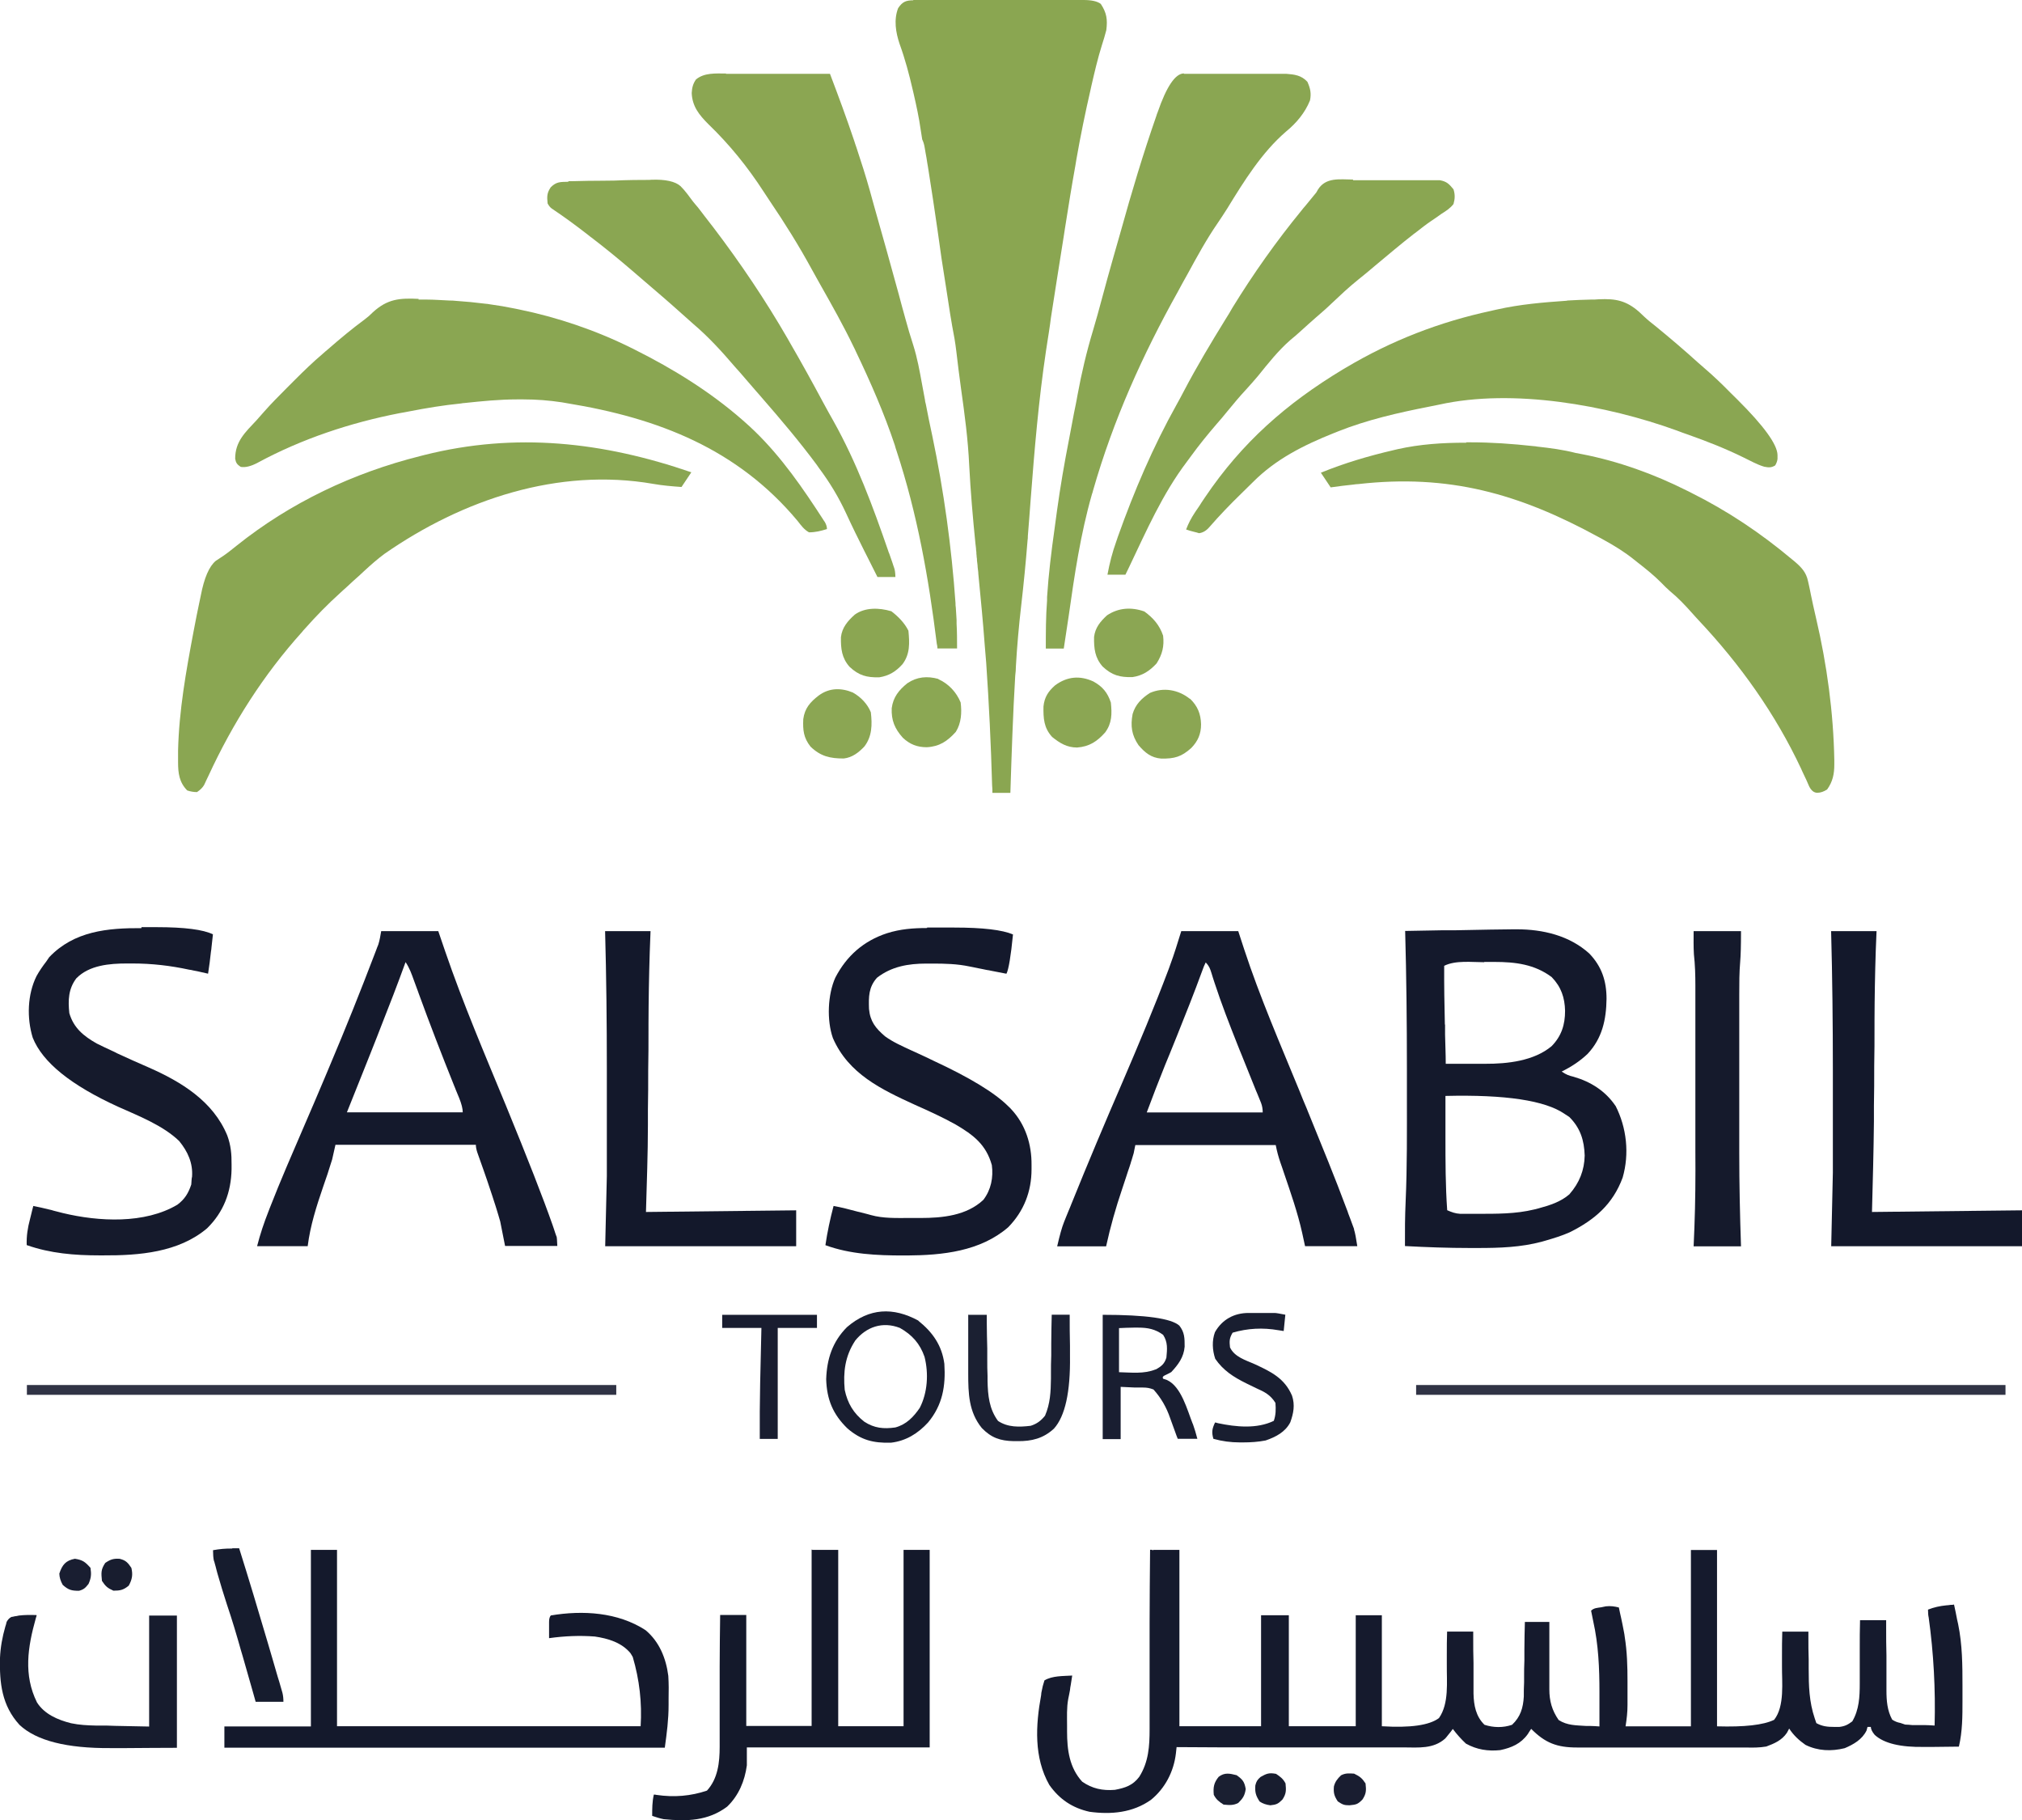 <?xml version="1.0" encoding="UTF-8"?>
<svg xmlns="http://www.w3.org/2000/svg" version="1.1" viewBox="0 0 2082.5 1874.6">
  <defs>
    <style>
      .cls-1 {
        fill: #191e30;
      }

      .cls-2 {
        fill: #8ba753;
      }

      .cls-3 {
        fill: #191e31;
      }

      .cls-4 {
        fill: #8ba653;
      }

      .cls-5 {
        fill: #191d30;
      }

      .cls-6 {
        fill: #171c2e;
      }

      .cls-7 {
        fill: #303345;
      }

      .cls-8 {
        fill: #8aa652;
      }

      .cls-9 {
        fill: #161c2e;
      }

      .cls-10 {
        fill: #8ba652;
      }

      .cls-11 {
        fill: #151a2c;
      }

      .cls-12 {
        fill: #1b2032;
      }

      .cls-13 {
        fill: #14192b;
      }

      .cls-14 {
        fill: #14192c;
      }

      .cls-15 {
        fill: #1a1f31;
      }

      .cls-16 {
        fill: #13182b;
      }

      .cls-17 {
        fill: #151a2d;
      }

      .cls-18 {
        fill: #8aa651;
      }

      .cls-19 {
        fill: #181d2f;
      }
    </style>
  </defs>
  <!-- Generator: Adobe Illustrator 28.7.1, SVG Export Plug-In . SVG Version: 1.2.0 Build 142)  -->
  <g>
    <g id="Layer_1">
      <g id="Layer_1-2" data-name="Layer_1">
        <g id="Layer_1-2">
          <g>
            <path class="cls-18" d="M940.3,0h175.7c8.2,0,14.1,1.3,17.7,4,6.1,9.2,7.1,16,5.7,27.1-1.3,5.2-2.9,10.3-4.5,15.3-4.4,14-7.6,27.9-10.9,42.2-.3,1.2-.5,2.4-.8,3.7-5.5,23.9-10.4,47.8-14.6,71.8-.3,2-.7,4-1,6.1-3.9,21.7-7.4,43.4-10.8,65.1-.8,5.7-1.8,11.4-2.7,17.3-3.7,22.9-7.2,45.7-10.8,68.6-.7,4.2-1.3,8.4-1.8,12.6-.8,5.9-1.8,11.8-2.7,17.7-.5,3.2-1,6.6-1.5,9.8-7.6,50.9-11.9,101.9-15.8,153.2-1,12.4-1.8,24.9-2.9,37.5,0,1.5,0,3-.3,4.5-1.8,22.5-4,45.1-6.6,67.6-2.4,20.7-4.2,41.2-5.4,61.9,0,3.2-.3,6.6-.7,9.8-2.4,40.2-3.7,80.4-5,120.7h-18.5c0-2.5,0-5-.3-7.7-1.2-42.2-3.2-84.2-6.1-126.3-.5-6.1-1-12.1-1.5-18-1.8-24.5-4.2-48.9-6.6-73.5,0-2.4-.5-4.5-.7-6.9,0-2.4-.5-4.5-.7-6.9,0-1.2,0-2.4-.3-3.5,0-1.2-.2-2.4-.3-3.5,0-1.2,0-2.4-.3-3.5,0-2.4-.5-4.7-.7-7.1-2.7-26.7-5-53.5-6.4-80.4-1.2-26.6-4.7-52.6-8.4-78.9-1.8-12.9-3.4-25.9-4.9-38.7-1-8.6-2.5-17.1-4.2-25.7-.8-4.4-1.5-8.7-2.2-13.1-1.3-9.1-2.9-18.2-4.2-27.2-3.2-19.5-6.1-39-8.7-58.5-2.9-20.7-6.2-41.5-9.4-62.2-.3-2.4-.8-4.7-1.2-7.2-.5-3.4-1-6.7-1.7-10.1-.3-2-.7-3.9-1-5.9-.5-3-1.3-5.7-2.5-8.1-.5-3.2-1-6.4-1.5-9.6-1.8-12.8-4.5-25.2-7.4-37.8-.3-1.2-.5-2.2-.8-3.4-3.7-16.1-7.9-31.9-13.6-47.6-4-11.9-6.1-24.9-1.5-36.8,4.5-6.7,8.1-8.1,16-8.1h-.5v-.2Z"/>
            <path class="cls-17" d="M1187.8,1596.1h26.9v181.6h84.1v-114.3h28.6v114.3h68.9v-114.3h26.9v114.3c29.4,1.8,48.9-1,58.8-8.4,10.6-15,7.9-37.5,8.1-55v-9.9c0-8.1,0-16.1.3-24.2h26.9v6.9c0,8.4,0,17,.3,25.4v31.6c.3,12.1,2.4,23.4,11.3,32.1,9.2,3,19.2,3.2,28.4,0,8.7-8.2,11.4-17.3,12.1-29.1,0-4.9,0-9.8.3-14.6v-5.4c0-5.7,0-11.3.3-17v-11.6c0-9.4.3-18.8.5-28.2h25.2v69.4c0,11.9,2.7,21.7,9.6,31.6,8.9,5.7,18,5.4,28.2,6.1h4c3.2,0,6.6.3,9.8.5v-35.3c0-24.7-1-48.8-6.4-73-.8-3.7-1.5-7.2-2.2-10.9,2.9-2.9,6.6-2.9,10.4-3.5,1.7-.3,3.2-.7,4.9-1,4.9-.5,8.6,0,13.3,1.2.8,3.7,1.5,7.4,2.4,11.1.5,2,.8,4,1.3,6.2.5,2.5,1,5.2,1.5,7.7.3,1.7.7,3.4.8,5,2.5,15.5,2.9,30.6,2.9,46.2v24.2c0,7.6-.8,14.3-2,22h67.3v-181.6h26.9v181.6c28.1.8,47.6-1.3,58.8-6.7,11.1-14,7.9-39,8.1-55.8v-10.3c0-8.2,0-16.5.3-24.7h26.9v6.1c0,7.4,0,15,.3,22.4v9.6c0,17.7.5,34.3,6.2,51.1.5,1.7,1.2,3.4,1.7,5,6.2,3.4,11.6,3.9,18.5,3.9h5.2c5.7-.7,8.6-2.2,13.3-5.7,7.1-12.1,7.7-25.4,7.7-39v-35.6c0-9.9,0-19.7.3-29.6h26.9v7.7c0,9.6,0,19.2.3,28.8v35.8c0,10.6.8,20.7,5.9,30.1,2.7,1.8,5.5,2.9,8.4,3.4,1.7.5,3.4,1.2,5,1.7,2.4,0,4.7.3,7.1.5h12.6c3.5,0,7.1.3,10.6.5,1-37.3-1-74.5-6.1-111.3-.5-2-.7-4.7-.7-8.1,6.4-2.5,12.1-3.7,18.8-4.4,1.5,0,3-.3,4.5-.5,1.2,0,2.4,0,3.5-.3,1.2,5.2,2.2,10.4,3.2,15.6.3,1.5.7,2.9,1,4.4,4.4,21.4,4.5,42.4,4.5,63.9v15c0,16.1,0,31.6-3.7,47.4-8.7,0-17.7.3-26.4.3h-8.9c-24.9.5-42-3.7-51.4-12.4-2.7-3.2-4-6.1-4-8.2h-3.4c-.3,1.2-.7,2.5-1,3.7-4.5,9.2-13.3,14.3-22.5,18.2-13.8,3.4-27.6,2.9-40.4-3.4-6.7-4.7-12.3-9.9-16.8-16.8-.8,1.5-1.5,3-2.4,4.5-5.2,7.6-12.8,10.9-21.2,14-7.1,1.2-13.8,1.2-21,1h-173.9c-20.7,0-32.8-4.7-47.2-19.2-1.2,1.8-2.4,3.5-3.5,5.4-7.1,9.9-16.6,14-28.4,16.5-12.6,1.3-24.2-.5-35.3-6.7-5-4.7-9.4-9.6-13.5-15.1-.7.8-1.3,1.8-2,2.7-1,1.2-2,2.4-3,3.7-1,1.2-1.8,2.4-2.9,3.5-12.1,10.8-27.4,9.2-42.7,9.1h-137.9c-31.9,0-64.1,0-96-.3-.2,2.2-.5,4.2-.7,6.4-2.2,18.8-11.1,36-25.7,47.9-18.8,13.3-40.9,15.3-63.2,12.3-17.7-3.9-31.1-12.9-41.5-27.7-16-28.2-14.1-61.4-8.4-92.5,0-1.5.3-3,.7-4.7.5-2.9,1.3-6.2,2.7-10.4,8.1-4.9,19.2-4.4,28.6-5-.5,3.2-1,6.4-1.5,9.6-.3,1.8-.7,3.5-.8,5.4-.5,3-1.2,6.1-1.8,9.1-1.7,9.1-1.2,18.3-1.2,27.4v6.2c0,18.8,2.4,37.2,15.6,51.6,10.4,7.2,21,9.4,33.6,8.4,10.6-2,18.5-4.5,25.2-13.5,9.6-15.3,10.6-31.4,10.6-49.1v-108.8c0-25.2.3-50.6.5-75.8h1.7l1.2.5Z"/>
            <path class="cls-8" d="M431,308.5h8.4c7.9,0,15.8.7,23.7,1,2,0,4,0,6.1.3,10.4.7,20.7,1.7,30.9,3,1.3,0,2.5.3,3.9.5,8.9,1.2,17.7,2.7,26.4,4.5,1.3.3,2.5.5,3.9.8,39.7,8.1,79.2,21.5,115.5,39.5,1.3.7,2.9,1.3,4.4,2.2,39,19.5,77,43,110,71.8.8.7,1.7,1.5,2.5,2.2,29.4,25.7,52.1,56.7,73.5,89.1,1.2,1.7,2.2,3.4,3.4,5.2,1,1.5,2,3.2,3.2,4.9,1,1.5,1.8,2.9,2.9,4.4,1.3,2.4,2,4.7,2,6.9-6.2,2-11.9,3.4-18.5,3.4-5.2-2.9-8.1-7.1-11.8-11.8-61.9-74.1-143.3-105.8-237.1-121.1-1.8-.3-3.9-.7-5.7-1-13.3-2-26.2-3-39.7-3h-6.2c-18.2,0-36,1.8-54,3.7-1.3,0-2.7.3-4,.5-18,1.8-35.6,4.7-53.5,8.2-3.2.7-6.6,1.2-9.8,1.8-50.4,9.8-100.5,26.4-145.8,50.9-7.2,3.9-13.1,5.2-17.7,4.4-3.7-2.5-4.9-4-5.7-8.4,0-17.8,10.3-27.1,21.9-39.5,2.5-2.9,5-5.7,7.6-8.6,7.6-8.7,15.8-16.8,24-25.1,2.7-2.7,5.4-5.4,8.1-8.1,9.2-9.2,18.5-18.2,28.4-26.6,1.8-1.7,3.7-3.2,5.7-4.9,12.3-10.8,24.9-21.2,38-30.9,2.5-1.8,5.2-4.2,8.1-7.1,15.1-13.8,27.6-14.8,47.4-13.8h-.3v.3Z"/>
            <path class="cls-8" d="M1613.9,309.5c8.2-.5,16.5-.8,24.7-1,2.7,0,5.4,0,8.1-.3,17.3-.8,28.1,1.3,41.4,12.9,1.7,1.7,3.5,3.2,5.2,4.9,3.7,3.5,7.7,6.7,11.8,9.9,14.8,12.1,29.4,24.5,43.5,37.3,2.4,2.2,4.7,4.2,7.1,6.2,9.2,7.9,18,16.3,26.6,25.1,2.4,2.4,4.7,4.7,7.2,7.1,27.2,27.1,41,46.1,41.2,57v4c-.3,2.5-1.2,4.7-2.4,6.7-4,2.5-6.9,2.2-11.4,1.3-7.4-2.2-14.1-6.1-21-9.4-18.5-9.1-37.5-16.6-57-23.5-4-1.3-8.1-2.9-12.1-4.4-72-26.1-168.6-43.5-244.6-26.6-3.7.8-7.2,1.5-10.9,2.2-31.6,6.2-63.4,13.5-93.3,25.4-1.5.7-3,1.2-4.5,1.8-30.9,12.4-59.4,26.6-83.1,50.4-4,4-8.1,7.9-12.1,11.9-11.4,11.1-22.4,22.5-32.8,34.5-3.2,3.7-6.7,5.7-10.6,6.2-1.5-.5-3.2-1-4.7-1.3-1.7-.5-3.2-.8-4.9-1.3-1.2-.5-2.5-.8-3.7-1.2,2.4-6.4,5.2-11.6,8.9-17.3,1.2-1.7,2.2-3.4,3.4-5,1.2-1.8,2.4-3.5,3.5-5.4,1.2-1.8,2.5-3.7,3.7-5.5,38-56.3,83.7-96.5,141.7-131.5,1.2-.7,2.2-1.3,3.4-2,46.9-27.9,96.5-47.1,149.6-58.5,1.8-.5,3.7-.8,5.7-1.3,23.9-5.4,47.9-7.4,72.3-9.1h0l.2-.2Z"/>
            <path class="cls-8" d="M1510,455.5h4c21.9,0,43.4,1.5,65.2,3.9,1.3,0,2.7.3,4,.5,13.5,1.5,26.7,3.2,39.8,6.6,2,.3,4.2.8,6.4,1.2,37.2,7.2,74.1,20.5,107.9,37.5,1.3.7,2.9,1.3,4.4,2.2,37.7,18.8,71.6,41.5,103.9,68.6.8.7,1.8,1.5,2.7,2.2,7.1,6.1,11.9,11.1,13.8,20.2.3,1.5.7,2.9,1,4.4.3,1.5.7,3.2,1,4.7.3,1.7.7,3.4,1,5,.7,3.5,1.5,6.9,2.2,10.4,1,4.7,2.2,9.4,3.2,14.1,11.1,47.4,17.8,96.8,18.7,145.6v4.5c0,9.8-1.5,17.7-7.4,25.9-3.4,2.2-6.7,3.4-10.1,3.4s-6.2-2.2-8.4-6.6c-1-2.2-2-4.4-2.9-6.6-1.2-2.5-2.4-4.9-3.5-7.4-.7-1.3-1.2-2.7-1.8-4-26.6-56.7-62.7-107.4-105.6-153-2.4-2.5-4.5-5-6.9-7.6-7.2-8.1-14.3-15.6-22.7-22.5-3-2.7-5.9-5.4-8.7-8.4-7.6-7.7-16.1-14.5-24.7-21.2-1-.8-2.2-1.8-3.4-2.7-9.8-7.9-20.2-14.3-31.1-20.3-1.8-1-3.7-2-5.5-3-82.1-44.9-154.5-65.1-247.5-54.6-1.7,0-3.4.3-5,.5-7.9.8-15.6,1.8-23.5,2.9-3.4-5-6.7-9.9-10.1-15.1,24.2-9.9,49.3-17.3,74.7-23.2,1.3-.3,2.9-.7,4.2-1,23.2-5.2,46.4-6.7,70.1-6.7h.7v-.2Z"/>
            <path class="cls-8" d="M712,486.4l-10.1,15.1c-9.8-.7-19.5-1.5-29.1-3.2-97.9-17-196.4,16.1-276.9,72.1-7.4,5.5-14.3,11.6-21,17.8-3.5,3.4-7.2,6.6-10.9,9.9-2.7,2.5-5.5,5-8.2,7.6-1.7,1.5-3.5,3-5.2,4.7-13.1,11.8-25.2,24.2-36.8,37.3-.8.8-1.7,1.8-2.5,2.9-40,44.4-71.6,94.2-96.5,148.1-.8,1.7-1.7,3.5-2.5,5.2-.7,1.5-1.3,3-2.2,4.7-1.5,2.5-3.9,4.9-7.2,7.1-3.2,0-6.6-.5-10.1-1.7-8.2-8.4-9.4-17.7-9.4-29.1v-12.1c1-41.2,8.2-81.4,15.8-121.7.3-1.7.7-3.5,1-5.2,1.5-8.2,3.2-16.3,4.9-24.5.5-2.7,1.2-5.4,1.7-8.1,3.5-18.2,8.6-30.1,15.5-35.8l7.6-5c4.7-3.2,9.2-6.9,13.6-10.4,55.7-44.6,120.4-75.2,189.5-92.5,1.3-.3,2.5-.7,3.9-1,94.3-23.7,184.4-13.5,275.2,17.8h.2Z"/>
            <path class="cls-10" d="M748,76h106.8c8.7,22.9,17.1,45.6,24.9,68.8.8,2.4,1.5,4.9,2.4,7.2,4.9,14.8,9.6,29.4,13.8,44.4,1.3,4.9,2.7,9.6,4,14.5,8.7,30.6,17.3,61.2,25.7,92,1.2,4.4,2.4,8.7,3.5,13.1,1.2,4,2.2,8.2,3.4,12.3,2.5,9.2,5.2,18.3,8.1,27.2,4.2,13.3,6.6,26.7,9.1,40.5,1,5.4,2,10.8,3,16.1,0,1.3.5,2.7.8,4,2,10.9,4.4,21.9,6.7,32.8,11.9,56.7,19.8,114.3,23.9,172.2,0,1.5,0,3,.3,4.5.3,4.2.5,8.4.8,12.8v3.7c.5,8.6.5,17.1.5,25.7h-20.2c0-1.7-.3-3.4-.7-5-8.4-67.9-20-133.3-41.4-198.4-.7-2-1.3-3.9-1.8-5.9-11.1-33.3-25.1-65.1-40.2-96.7-.8-1.7-1.5-3.4-2.4-5-10.3-21.4-21.9-42-33.6-62.7-3-5.5-6.2-10.9-9.2-16.5-13.3-24.4-27.9-47.8-43.5-70.8-2.2-3.2-4.2-6.4-6.2-9.4-16.6-25.6-35-48.4-57-69.6-9.4-9.4-16.5-18.2-17.1-31.9.3-5.5,1.2-9.4,4.4-14.1,8.7-7.1,20.2-6.1,30.9-6.1v.3h.3Z"/>
            <path class="cls-8" d="M1219.3,76h105.3c8.9.7,15.6,1.5,21.9,8.2,3,6.7,4.2,11.9,2.7,19.2-5.2,12.9-14.1,23.4-24.7,32.1-24.9,21.4-43.5,51.4-60.4,79-3.2,5.2-6.6,10.1-9.9,15.1-11.6,16.8-21.4,34.8-31.1,52.6-3.4,6.1-6.7,11.9-9.9,18-36.5,65.4-66.7,132.5-87.4,204.8-.3,1.3-.7,2.7-1.2,4-11.8,41.2-18,83.4-24,125.8-1.7,11.1-3.4,22.2-5,33.1h-18.5c0-16.6,0-33,1.3-49.6v-3.4c1.5-23.5,4.4-46.9,7.7-70.3.8-6.2,1.7-12.3,2.5-18.5,3.4-24.7,7.6-49.1,12.4-73.6,1.2-6.2,2.4-12.3,3.5-18.5,1-5.7,2.2-11.4,3.4-17.3.7-3.2,1.2-6.4,1.8-9.6,4.2-22.9,9.4-44.9,16.1-67.1,3.2-10.8,6.2-21.5,9.1-32.5,3.9-14.3,7.7-28.6,11.8-42.7,2.5-8.9,5-17.7,7.6-26.6,11.1-40,23-79.7,36.7-119,.3-1.2.7-2.2,1.2-3.4,9.2-26.7,18.3-40.2,27.2-40.2h0v.2Z"/>
            <path class="cls-8" d="M585.4,186.6h3.5c10.6-.3,21.4-.5,31.9-.5s14.3-.2,21.5-.5c6.9-.2,13.8-.3,20.8-.3s5.2,0,7.9-.2c14.3-.5,24.4,1.7,29.9,6.6,4.9,4.9,8.7,10.3,12.8,15.8,1.7,2,3.4,4.2,5.2,6.2,1.3,1.7,2.7,3.4,4,5.2.8,1,1.5,2,2.2,2.9,2.4,3,4.7,6.2,7.1,9.2.8,1,1.7,2.2,2.5,3.2,27.9,36.7,53.5,74.7,76.5,114.5.7,1.3,1.5,2.5,2.2,3.9,11.8,20.3,23.2,41,34.3,61.7,3.5,6.6,7.1,12.9,10.8,19.5,23.7,42.4,40.4,87.4,56.2,133.2.3,1,.7,2.2,1.2,3.2,1,3,2.2,6.1,3.2,9.2.5,1.8,1.2,3.5,1.8,5.4.7,1.8,1.2,4.9,1.3,9.4h-18.5c-3.2-6.6-6.6-12.9-9.8-19.5-1.2-2.4-2.4-4.7-3.5-6.9-6.4-12.8-12.8-25.7-18.8-38.8-7.9-17.1-17.1-32.3-28.4-47.4-.7-1-1.3-1.8-2-2.9-17.8-24-37.2-46.9-56.8-69.4-1.8-2-3.5-4.2-5.4-6.2-3.7-4.2-7.2-8.4-10.9-12.6-3.7-4.4-7.4-8.6-11.3-12.9-13.5-15.8-27.2-30.8-43-44.2-4-3.5-7.9-7.1-11.9-10.6-12.9-11.6-26.1-22.9-39.2-34.1-4-3.5-8.1-6.9-12.1-10.4-13.5-11.6-27.1-22.7-41.2-33.5-1.2-.8-2.4-1.8-3.5-2.7-12.3-9.6-24.7-18.7-37.7-27.4-1.7-1.2-3-3-4.2-5.2-.7-7.1-.8-10.6,3.2-16.6,5.9-5.9,9.9-5.5,18.2-5.7v-.3h0Z"/>
            <path class="cls-8" d="M1393.6,185.6h89.4c7.1,1.3,9.6,4,14,9.4,1.7,5.4,1.5,9.8,0,15.1-3.4,4.4-7.6,7.1-12.1,9.9-2.5,1.7-5,3.5-7.4,5.2-1.2.8-2.5,1.7-3.7,2.5-5.2,3.5-10.1,7.4-15.1,11.3-.8.7-1.8,1.3-2.7,2-13.6,10.6-26.7,21.7-40,32.8-5.7,4.9-11.4,9.6-17.3,14.3-9.6,7.7-18.5,16.1-27.4,24.5-5,4.9-10.3,9.4-15.6,14-5.4,4.7-10.6,9.4-16,14.3-3.5,3.2-7.2,6.4-10.9,9.4-12.4,10.9-22.7,23.9-33,36.7-4,4.7-8.1,9.4-12.3,14-6.9,7.4-13.3,15.1-19.7,22.9-3.5,4.4-7.1,8.6-10.8,12.8-9.1,10.6-18,21.5-26.2,32.8-1.5,2-3,4-4.5,6.1-25.1,33.1-41.7,71.3-59.5,108.6-1.2,2.5-2.5,5-3.7,7.6h-18.5c2.2-11.9,5-22.9,9.1-34.3.5-1.7,1.2-3.4,1.7-5,16.8-47.1,36.1-92.3,60.5-136,2.7-4.7,5.2-9.6,7.7-14.3,13.1-24.9,27.4-48.8,42.2-72.8,2.7-4.2,5.2-8.4,7.7-12.8,21.4-34.8,45.1-68.3,71-99.9,1.2-1.5,2.5-3.2,3.9-4.7,3.7-4.5,7.6-9.2,11.3-13.8.5-1,1.2-2,1.7-3,8.1-12.9,22.5-10.4,36-10.3l.3.8h0Z"/>
            <path class="cls-11" d="M145.7,954.8h15.8c28.6,0,47.9,2.5,57.8,7.4-.5,4.5-1,9.1-1.5,13.6,0,1.3-.3,2.5-.5,3.9-.8,7.7-1.8,15.3-3,23-2.2-.5-4.2-1-6.6-1.5-2.9-.7-5.7-1.3-8.6-1.8-1.3-.3-2.7-.7-4.2-.8-19.5-4.2-38.5-6.4-58.5-6.4h-5.7c-17.8,0-38.8,1.7-52.1,15.3-8.2,10.9-8.6,22.5-7.2,35.8,4.4,15.3,14.8,23.7,28.2,31.3,5,2.5,10.3,5,15.5,7.4,1.8.8,3.7,1.7,5.5,2.7,10.8,5,21.7,9.9,32.6,14.6,33.6,14.8,66.4,34.8,80.9,70.1,3.7,10.1,4.5,19.2,4.4,29.9v4.9c-.5,23.5-8.1,43.9-25.2,60.7-29.4,24.9-70.1,28.1-107.1,27.9h-3.7c-25.7,0-50.6-2-75-10.6-.3-9.4,1-17.7,3.4-26.7l1-4c.8-3.2,1.5-6.4,2.4-9.6,5.5,1,10.9,2.4,16.5,3.7,1.5.3,3,.7,4.5,1.2,3.2.8,6.2,1.5,9.4,2.4,37,8.9,84.4,11.4,118-8.6,7.6-5.7,11.3-11.8,14.3-20.8,0-1.5.3-3,.3-4.5s.3-2.4.5-3.5c1-14.1-4.4-25.9-13.3-36.8-16.8-16.1-41.5-25.7-62.5-35.1-48.8-22.2-78.2-45.9-88.3-71.3-6.2-20.2-5.5-44.4,3.9-63.4,3-5.4,6.4-10.3,10.1-15.1,1-1.5,2-2.9,3-4.4,25.6-26.9,60.2-30.1,95-29.9v-.7h0Z"/>
            <path class="cls-14" d="M954.8,955.2h28.1c29.4,0,49.4,2.4,60.4,7.1-2.2,22.5-4.5,36-6.7,40.4-.8,0-1.8-.3-2.9-.5-4.4-.8-8.6-1.7-12.9-2.5-1.5-.3-2.9-.7-4.4-.8-3-.7-6.1-1.2-8.9-1.8-3-.7-6.1-1.2-8.9-1.8-12.8-2.7-25.2-3-38.3-3h-6.2c-18.7,0-36,3-50.9,14.6-8.7,9.8-8.6,19.7-8.2,32.1,1.2,12.9,6.7,19.8,16.5,28.2,8.4,6.1,17.7,10.1,27.1,14.5,2.2,1,4.4,2,6.6,3,5.4,2.5,10.9,5,16.3,7.7,37.3,17.3,63.1,33,77,46.9,1,1,2,1.8,2.9,2.9,14.8,15.8,21.2,36.3,21,57.5v4.4c0,22.9-7.9,43.2-24,59.7-28.8,24.9-67.8,28.9-104.1,29.1h-4c-26.9,0-54.6-1.2-80.2-10.6,2-13.6,4.9-27.1,8.4-40.4,8.4,1.5,16.6,3.7,24.9,5.9,2.4.5,4.7,1.2,6.9,1.7s4.5,1.2,6.7,1.8c12.6,3.5,25.7,3,38.7,3h12.4c22.4,0,47.4-2.4,64.7-18.7,7.9-10.4,10.4-23,8.7-35.8-5.9-21-18.8-30.9-37.2-41.7-13.6-7.6-27.7-14-41.9-20.3-34.5-15.8-68.6-31.9-84.6-68.8-6.4-18.2-5.4-44.6,2.5-62.2,11.6-22.4,29.1-37.8,53.1-45.7,13.8-4.4,27.1-5.4,41.4-5.4v-.3h.2Z"/>
            <path class="cls-13" d="M836.4,1596.1h26.9v181.6h67.3v-181.6h26.9v203.4h-188.3v18.5c-2.2,16.1-8.4,31.1-20.3,42.5-19.7,14.8-41.5,15.3-65.4,12.9-4-.8-7.7-2-11.8-3.4,0-7.6,0-14.5,1.7-21.9.8,0,1.8,0,2.7.3,18.2,2.7,35.5,1.2,52-4.4,11.3-12.3,13.1-29.1,13.1-45.1v-82.7c0-17.7.3-35.5.5-53.1h26.9v114.3h67.3v-181.6h.7Z"/>
            <path class="cls-14" d="M320.2,1596.1h26.9v181.6h312.7c1.5-24.2-1.2-47.9-8.1-71.3-.8-1.3-1.5-2.7-2.4-4-9.1-10.9-23-15.1-36.7-17.1-15.8-1.2-31.4-.5-47.1,1.7v-16.8c0-3.2.7-5.4,1.8-6.6,33-5.5,68.9-3.4,97.5,15.1,14.3,11.9,21.2,29.1,23.5,47.1.5,7.9.5,15.8.3,23.9v6.2c0,15.1-1.8,28.6-3.9,43.9H231.1v-21.9h89.1v-181.6h0v-.2Z"/>
            <path class="cls-16" d="M622.9,958.9h47.1c-.3,7.1-.5,14.1-.8,21.4-.8,24.9-1.2,49.8-1.3,74.7v5.7c0,13.6,0,27.4-.3,41,0,13.6,0,27.4-.3,41v16c0,29.9-1.2,59.5-2,89.4,51.1-.5,102.1-1.2,154.7-1.7v37h-196.7c.5-23.9,1.2-47.8,1.7-72.3v-111c0-47.1-.5-94.3-1.8-141.4h0v.2Z"/>
            <path class="cls-16" d="M1885.6,958.9h47.1c-.3,6.6-.5,12.9-.8,19.7-.8,24.2-1.2,48.4-1.3,72.5v5.7c0,13.6,0,27.4-.3,41,0,13.6,0,27.4-.3,41v16c-.3,31.1-1.2,62.2-2,93.3,51.1-.5,102.1-1.2,154.7-1.7v37h-196.7c.5-25.1,1.2-49.9,1.7-75.7v-105.6c0-47.8-.5-95.5-1.8-143.4h-.2l.2.2Z"/>
            <path class="cls-11" d="M1744.3,958.9h48.8c0,15-.3,25.2-.8,30.9-1,11.4-1,22.9-1,34.3v162.9c0,32.3.7,64.4,1.8,96.5h-48.8c.3-6.4.5-12.6.8-19.2,1-26.2,1.2-52.5,1-78.7v-170.7c0-10.8-.3-21.4-1.5-32.1-.5-7.9-.3-16-.3-23.9h0v-.2Z"/>
            <path class="cls-14" d="M1663.8,1138.8c-10.3-15.3-25.6-24.9-43-29.9-5.2-1.3-7.7-2.2-12.4-5.4,9.9-4.9,18.7-10.6,26.7-18.2,15.1-16.1,19.2-35.3,19.5-56.7,0-18.3-4.9-33.3-17.8-46.7-20.5-18.5-47.8-24.9-74.8-24.9h-3.5.3c-12.1,0-32.1.5-60,1h-13.1c-12.8.2-25.7.5-38.5.7,1.3,47.1,1.8,94.2,1.8,141.2v29.1c0,36.1.3,72.1-1.3,108.3-.7,15.3-.8,30.6-.7,45.9,22.4,1.2,44.6,2,66.7,2h8.4c22.5,0,44.4-.7,66.2-6.6,1.2-.3,2.4-.7,3.5-1,8.6-2.5,16.8-5,24.9-8.6,25.7-12.8,44.4-28.9,54.5-56.3,7.1-24.5,4.2-51.4-7.4-74.1v.2ZM1488.1,1055.1c-.5-20.2-.8-40.4-.7-60.5,11.8-5.9,28.6-3.7,41.4-3.7l-.3-.3h10.6c21.5,0,41.4,2.4,59,15.6,9.8,10.1,13.5,21.2,13.8,34.8,0,14.3-3.7,25.9-13.8,36.3-18.2,15.3-45.6,18.3-68.4,18.2h-40.7c0-10.1-.5-20-.7-30.1v-10.3h-.2ZM1616.6,1229.7c-9.4,8.2-20.7,11.6-32.5,14.8-1.3.3-2.5.7-3.9,1-19.2,4.7-39,4.5-58.7,4.5h-17.7c-5-.3-8.7-1.7-13.3-3.7-1.8-25.2-1.8-50.4-1.8-75.8v-41.9c61.9-1.5,102.7,4.7,122.7,18.5,1.5,1,3.2,2,4.9,3.2,11.3,11.3,15.3,23.9,15.8,39.7-.3,15.1-5.5,28.2-15.6,39.7h0Z"/>
            <path class="cls-6" d="M37.8,1663.4c-.3,1.2-.7,2.2-1,3.4-8.2,29.3-12.8,58,1.3,86.4,7.7,12.1,21.5,18,35.1,21.4,8.6,1.8,16.8,2.2,25.6,2.4h4.2c5.2,0,10.4,0,15.5.3,11.6.2,23.4.5,35.1.7v-114.3h28.6v136.2c-17.1,0-34.5.2-52,.3h-16.3c-45.2.3-76.5-7.6-93.8-23.9C1.8,1756.3-.6,1733.1,0,1707.3c.5-11.1,2.4-21.5,5.5-32.3.5-1.5,1-3,1.3-4.7,1.3-2.5,3-4.2,5-5.2,1.2,0,2.5-.5,3.7-.7,1.3,0,2.7-.5,4-.7,5.9-.7,11.6-.7,17.7-.5h.3v.2Z"/>
            <g>
              <polygon class="cls-14" points="1216.4 958.9 1216.6 958.9 1216.6 958.9 1216.4 958.9"/>
              <path class="cls-14" d="M1394.6,1265.7c-.7-2-1.5-3.9-2.2-5.9-1.3-3.5-2.5-6.9-3.9-10.4-.3-1.2-.8-2.5-1.3-3.7-12.4-33.3-25.9-66.1-39.3-99-.7-1.5-1.2-3-1.8-4.5-2.7-6.2-5.2-12.4-7.7-18.7-19.8-48.3-40.7-96.3-57-145.9-2-6.2-4-12.4-6.1-18.7h-58.7c-3.7,11.9-7.2,23.5-11.6,35.3-.5,1.7-1.2,3.2-1.7,4.7-14.6,38.7-30.6,76.7-46.9,114.7-18.2,42-36,84.2-53.1,126.6-.8,2.2-1.8,4.4-2.7,6.6-.8,2-1.7,4-2.5,6.1-.7,1.8-1.5,3.7-2.2,5.5-2.2,5.4-4.5,13.8-7.1,25.1h50.4c4.4-20.2,9.9-39.5,16.5-59,1.5-4.5,3-9.1,4.5-13.6,1-2.9,1.8-5.9,2.9-8.7.5-1.3.8-2.7,1.3-4,.3-1.3.8-2.7,1.2-3.9.7-2.2,1.3-4.5,2-6.7.5-2.9,1.2-5.7,1.7-8.4h144.6c1.2,6.2,2.7,11.8,4.7,17.7.8,2.4,1.7,4.9,2.5,7.2.5,1.3.8,2.7,1.3,3.9,6.9,20.3,14,40.5,18.7,61.5,1,4.7,2,9.2,3,13.8h53.8c-1.2-7.9-2.2-13.6-3.4-17.3h0ZM1181.1,1145.5c6.1-16.3,12.3-32.5,18.8-48.6,1.7-4,3.2-7.9,4.9-11.9,2.5-6.1,4.9-12.3,7.4-18.3,8.9-22.2,17.7-44.2,25.9-66.7,1.3-3.7,2.5-6.7,3.7-8.9h0c3.5,3.7,4.4,6.1,5.9,10.9.5,1.5,1,3.2,1.5,4.9s1.2,3.5,1.7,5.2c7.1,21.7,15.3,42.7,23.7,63.9,1.3,3.5,2.9,7.1,4.2,10.4,4.9,12.3,9.9,24.5,14.8,36.8.5,1.2,1,2.4,1.5,3.5,1.2,3,2.5,6.1,3.7,9.1,1.2,3.2,1.7,6.4,1.7,9.8h-119.4Z"/>
            </g>
            <path class="cls-14" d="M573.1,1273.3c-.3-.8-.7-2-1.2-3.4s-.8-2.7-1.3-4c-.5-1.5-1-2.9-1.5-4.4-9.6-27.4-25.6-68.3-47.9-122.7-21.7-52.6-44.2-105.1-62.7-159.1-2.4-7.1-4.7-14-7.1-20.8h-58.8c-.8,4.5-1.5,9.2-2.9,13.6-.3,1-.8,2-1.2,3-.5,1.2-.8,2.4-1.3,3.5-.5,1.2-.8,2.2-1.3,3.4-14.6,38.3-29.9,76.5-45.9,114.3-1.7,4.2-3.5,8.2-5.2,12.4-7.1,16.6-14.1,33.5-21.4,50.1-12.1,28.1-24.4,56.2-35.5,84.7-.5,1.2-.8,2.2-1.3,3.4-4.7,11.9-8.6,23.5-11.8,36h52.1c2.7-21.4,9.1-41.2,16-61.4,1.5-4.4,3-8.7,4.5-13.1.3-1.2.7-2.2,1-3.2,1.2-3.9,2.5-7.7,3.7-11.6,1.2-5.2,2.2-10.1,3.4-15.1h144.6c0,2.2.5,4.9,1.5,7.9,4.5,12.8,9.1,25.4,13.3,38.3.7,2.2,1.5,4.4,2.2,6.6,1,3.4,2.2,6.6,3.2,9.9.3,1,.7,2.2,1,3.2,1.3,4.4,2.7,8.7,3.9,13.1,1.7,8.6,3.4,17,5,25.2h53.8c-.2-5.7-.5-9.1-.8-9.9h0ZM357.2,1145.7c5.5-13.8,11.1-27.7,16.8-42,4.7-11.9,9.6-23.9,14.3-36,1.3-3.4,2.7-6.9,4-10.3,8.7-22,17.3-44.2,25.4-66.6,4,5.9,6.2,12.1,8.6,18.8,1,2.9,2.2,5.9,3.2,8.7.5,1.5,1.2,3,1.7,4.7,11.6,31.9,23.9,63.6,36.5,95,.7,1.5,1.2,3,1.8,4.5,1.2,2.7,2.2,5.5,3.4,8.2,2.5,6.2,3.7,11.1,3.7,14.8h-119.4Z"/>
            <path class="cls-7" d="M1458.5,1426.3h607v10.1h-607v-10.1Z"/>
            <path class="cls-7" d="M27.7,1426.3h607v10.1H27.7v-10.1Z"/>
            <path class="cls-1" d="M945.9,1360.2c14.8,11.9,24.2,25.4,26.7,44.2,1.5,22.9-1.8,42.5-16.8,60.5-10.4,11.3-22.7,19-38.2,20.8-18.3.5-30.8-2.7-44.7-14.6-15-14.5-21.4-29.9-22-50.8.7-20.8,6.4-38.5,21.4-53.6,23-19.8,47.6-20.8,73.6-6.7h0v.2ZM880.6,1380.9c-10.3,15.8-12.3,32.1-10.6,50.4,2.9,13.8,9.1,24.2,20.2,32.8,10.3,6.7,20,7.6,31.9,5.9,11.3-3,18.8-10.8,25.2-20.2,8.1-15.8,9.2-35.5,4.9-52.5-4.7-13.6-12.8-22.7-25.4-29.8-17.8-6.9-34.6-1.2-46.2,13.3h0Z"/>
            <path class="cls-12" d="M997.8,1354h18.5v7.4c0,9.1.3,18,.5,27.1v11.6c0,5.5,0,11.3.3,16.8v5.2c.3,15,1.7,28.9,10.8,41.2,10.1,6.7,21.7,6.4,33.6,5,6.4-2,10.6-5.2,14.8-10.4,5.4-12.6,5.9-24.5,6.1-38.2v-5.7c0-6.1,0-11.9.3-18v-12.3c0-9.9.3-19.8.5-29.8h18.5c0,10.6,0,21.2.3,31.8v10.8c.5,37-5,61.9-16.5,74.7-10.9,10.1-23,13.1-37.5,12.9h-4c-13.8-.3-23-3.4-32.8-13.5-13.5-16.6-14-35.6-14-56.2v-60.4h.2l.3-.2Z"/>
            <path class="cls-9" d="M239.2,1594.4h7.1c10.1,32.1,19.8,64.4,29.3,96.7,1.7,5.9,3.4,11.8,5.2,17.7,1.3,4.5,2.7,9.2,4,13.8,1,3.2,1.8,6.4,2.9,9.6.5,1.8,1.2,3.9,1.7,5.9.5,1.7,1,3.4,1.5,5.2.7,2.9,1,5.9,1,9.2h-28.6c-.8-2.9-1.7-5.9-2.5-8.9-3.7-12.8-7.2-25.4-10.9-38.2-.5-1.8-1.2-3.9-1.7-5.7-4.5-16-9.2-31.8-14.5-47.4-3.5-10.6-6.7-21.4-9.8-32.1-.5-1.7-.8-3.2-1.3-4.9-.3-1.5-.8-3-1.2-4.5-.3-1.3-.7-2.7-1.2-4-.5-2.5-.8-5.9-.8-10.4,6.7-1.2,12.9-1.8,19.8-1.7h0v-.2Z"/>
            <path class="cls-1" d="M1286,1352.1h26.7c1.7,0,5.4.7,11.1,1.8-.5,5.5-1.2,11.1-1.7,16.8-1.7-.3-3.4-.5-5.2-.8-16.3-2.9-32.1-2-47.4,2.5-3.4,5.7-3.4,8.7-2.7,15.1,4.4,9.8,16.3,13.3,25.4,17.3,17,7.9,30.8,14.5,38.5,32.5,3.2,9.6,1.5,18.2-1.8,27.4-5.2,10.1-15,15.1-25.4,18.7-7.7,1.5-15.3,2-23.2,2h-3.5c-9.2,0-18.2-1.2-27.1-3.7-2-6.9-1.3-10.4,1.7-16.8,1,0,2,.5,3,.7,18.5,3.9,40,6.1,57.5-2.4,2.2-6.1,2.2-12.1,1.7-18.5-5-8.1-11.1-11.3-19.5-15-2.4-1.2-4.9-2.4-7.2-3.5-1.2-.5-2.4-1.2-3.5-1.7-12.9-6.4-23.5-13.1-31.8-25.2-3-8.9-3.5-18.7-.3-27.4,7.4-13.1,19.8-19.8,34.6-19.8h.2Z"/>
            <path class="cls-2" d="M966.4,699.4c10.6,4.7,18.7,13.5,23,24,1.3,10.4.7,21.2-5,30.3-8.7,9.6-16.8,15.1-29.9,15.8-9.9,0-17.5-3-24.7-9.8-8.4-9.4-11.9-18-11.4-30.4,1.5-11.4,7.4-18.7,16.1-25.7,9.9-6.7,20.5-7.6,32.1-4.4h0l-.2.2Z"/>
            <path class="cls-4" d="M1225.6,719.5c7.9,7.7,11.1,15.6,11.4,26.4,0,9.9-3.2,17.3-10.1,24.4-10.1,9.1-17.3,11.1-30.9,10.9-10.4-.8-16.8-6.1-23.4-13.8-7.1-10.4-8.4-19.8-6.1-32.1,2.9-9.9,9.2-16.1,17.8-21.7,14-6.1,29.4-3.4,41.2,6.1h0v-.2Z"/>
            <path class="cls-4" d="M878.4,713.2c8.1,4.5,15.1,11.8,18.5,20.3,1.5,12.8,1.3,24.9-6.7,35.3-5.9,6.2-12.4,11.3-21.2,12.3-14.1,0-23.9-2.2-34.3-12.3-7.1-9.1-7.9-16.8-7.4-28.2,1.5-11.3,7.2-17.7,16.1-24.5,10.9-7.9,23-7.9,35.1-2.9h-.2Z"/>
            <path class="cls-4" d="M1126.1,701.8c9.4,5.2,14.6,11.4,18,21.7,1.2,11.6,1.2,21.2-5.9,30.8-8.2,9.2-16.3,14.6-28.9,15.5-10.4,0-17.8-4.5-25.7-10.9-8.6-9.4-9.1-19.3-8.9-31.4,1-9.6,4.9-15.5,11.9-21.7,12.4-9.2,25.6-10.4,39.5-4h0v.2Z"/>
            <path class="cls-4" d="M1178.6,629.7c9.2,6.7,15.6,14,19.3,24.9,1.3,10.9-.8,19.3-6.7,28.6-7.1,7.7-14.5,12.6-24.9,14.1-12.9.3-21-1.8-30.6-10.8-8.1-9.1-9.1-18.7-8.9-30.6,1.2-9.6,6.4-15.8,13.3-22.2,11.8-7.9,25.1-8.7,38.5-4h0Z"/>
            <path class="cls-10" d="M917.8,629.3c7.1,5.4,13.8,12.1,17.8,20.2,1.2,12.6,1.8,24-6.1,34.5-6.9,7.6-13.8,11.9-23.9,13.5-12.9.3-21-1.8-30.6-10.8-8.1-9.1-9.1-18.7-8.9-30.6,1.2-9.9,6.9-16.6,14.3-23.2,10.6-7.6,25.2-7.1,37.3-3.5Z"/>
            <path class="cls-5" d="M743.9,1354h97.5v13.5h-40.4v114.3h-18.5c-.3-38.2.8-76.2,1.7-114.3h-40.4v-13.5Z"/>
            <path class="cls-3" d="M1228.5,1466.5c-5.7-14.3-11.8-38.7-26.7-45.4-1.3-.5-2.5-.8-3.9-1.3-.8-1.3-.3-2.5,1.7-3.4s4.2-2,6.7-3.4c7.2-7.7,12.9-15.3,13.8-26.2,0-8.6,0-14.8-5.5-21.7-8.4-7.4-34.6-11.1-78.9-11.1h0v128h18.5v-53.8c5,.3,9.9.5,14.8.7h8.2c4,0,6.9.5,10.8,2,7.6,8.4,13.3,18.2,17.1,29.3.5,1.5,1.2,3.2,1.7,4.7,1.2,3.2,2.4,6.4,3.5,9.6.8,2.5,1.8,4.9,2.7,7.2h20.2c-1.3-5.2-2.9-10.4-4.7-15.5v.3ZM1190.2,1410.2c-11.9,4.9-25.1,3.2-37.7,2.9v-45.4h0c5-.2,9.9-.5,15.1-.5s3.2,0,4.7,0c9.8,0,17.5,1.5,25.6,7.4,5,7.6,4.2,14.8,3.4,23.5-2,6.6-5.4,9.1-11.1,12.3v-.2Z"/>
            <path class="cls-5" d="M1394.6,1826.5c5.9,2.9,8.1,4.5,11.8,10.1.8,7.1.8,10.6-3.2,16.6-4.9,4.9-6.2,5.2-13.3,5.9-5.7,0-7.1-.7-12.1-4-3.7-5.7-4.5-8.6-4-15.3,1.2-5,3.7-8.1,7.4-11.6,4.7-2.4,8.2-2,13.5-1.7Z"/>
            <path class="cls-15" d="M1273.6,1828.1c6.2,4.4,8.1,6.7,9.4,14.3-1,6.7-2.9,9.6-7.7,14.3-5.2,2.7-9.4,2.2-15.1,1.7-4.7-3-7.6-5.2-10.1-10.1-.7-7.7,0-12.3,5-18.5,6.1-4.7,11.4-3.5,18.5-1.7Z"/>
            <path class="cls-3" d="M77.1,1605.2c8.1,1.3,10.6,3.2,16.1,9.4,1,6.6.7,10.4-2,16.5-3.2,4-4.7,5.7-9.8,7.1-7.7,0-10.9-.8-16.8-6.1-2.2-3.9-3.4-7.7-3.5-11.6,3-9.1,6.6-13.5,16.1-15.3h-.2Z"/>
            <path class="cls-19" d="M123.7,1605.4c6.1,1.5,8.2,4.2,11.6,9.2,1.7,7.1.8,11.9-2.7,18.3-5.4,4.5-8.9,5.2-15.8,5.2-6.1-2.7-8.1-4.5-11.8-10.1-.8-8.2-1.2-11.6,3.4-18.5,5.5-3.7,8.6-4.7,15.3-4.2Z"/>
            <path class="cls-19" d="M1313.9,1826.5c4.5,3,7.6,5.2,10.1,10.1.7,7.1.8,10.6-3.2,16.6-4.5,4.5-6.1,5.2-12.4,5.9-4.2-.5-7.9-1.7-11.1-3.9-4-6.1-4.9-9.6-4.4-16.6,1-4.2,2.2-5.9,5.4-8.7,6.2-3.5,8.7-4.5,15.8-3.2h0l-.2-.2Z"/>
          </g>
        </g>
      </g>
    </g>
  </g>
</svg>